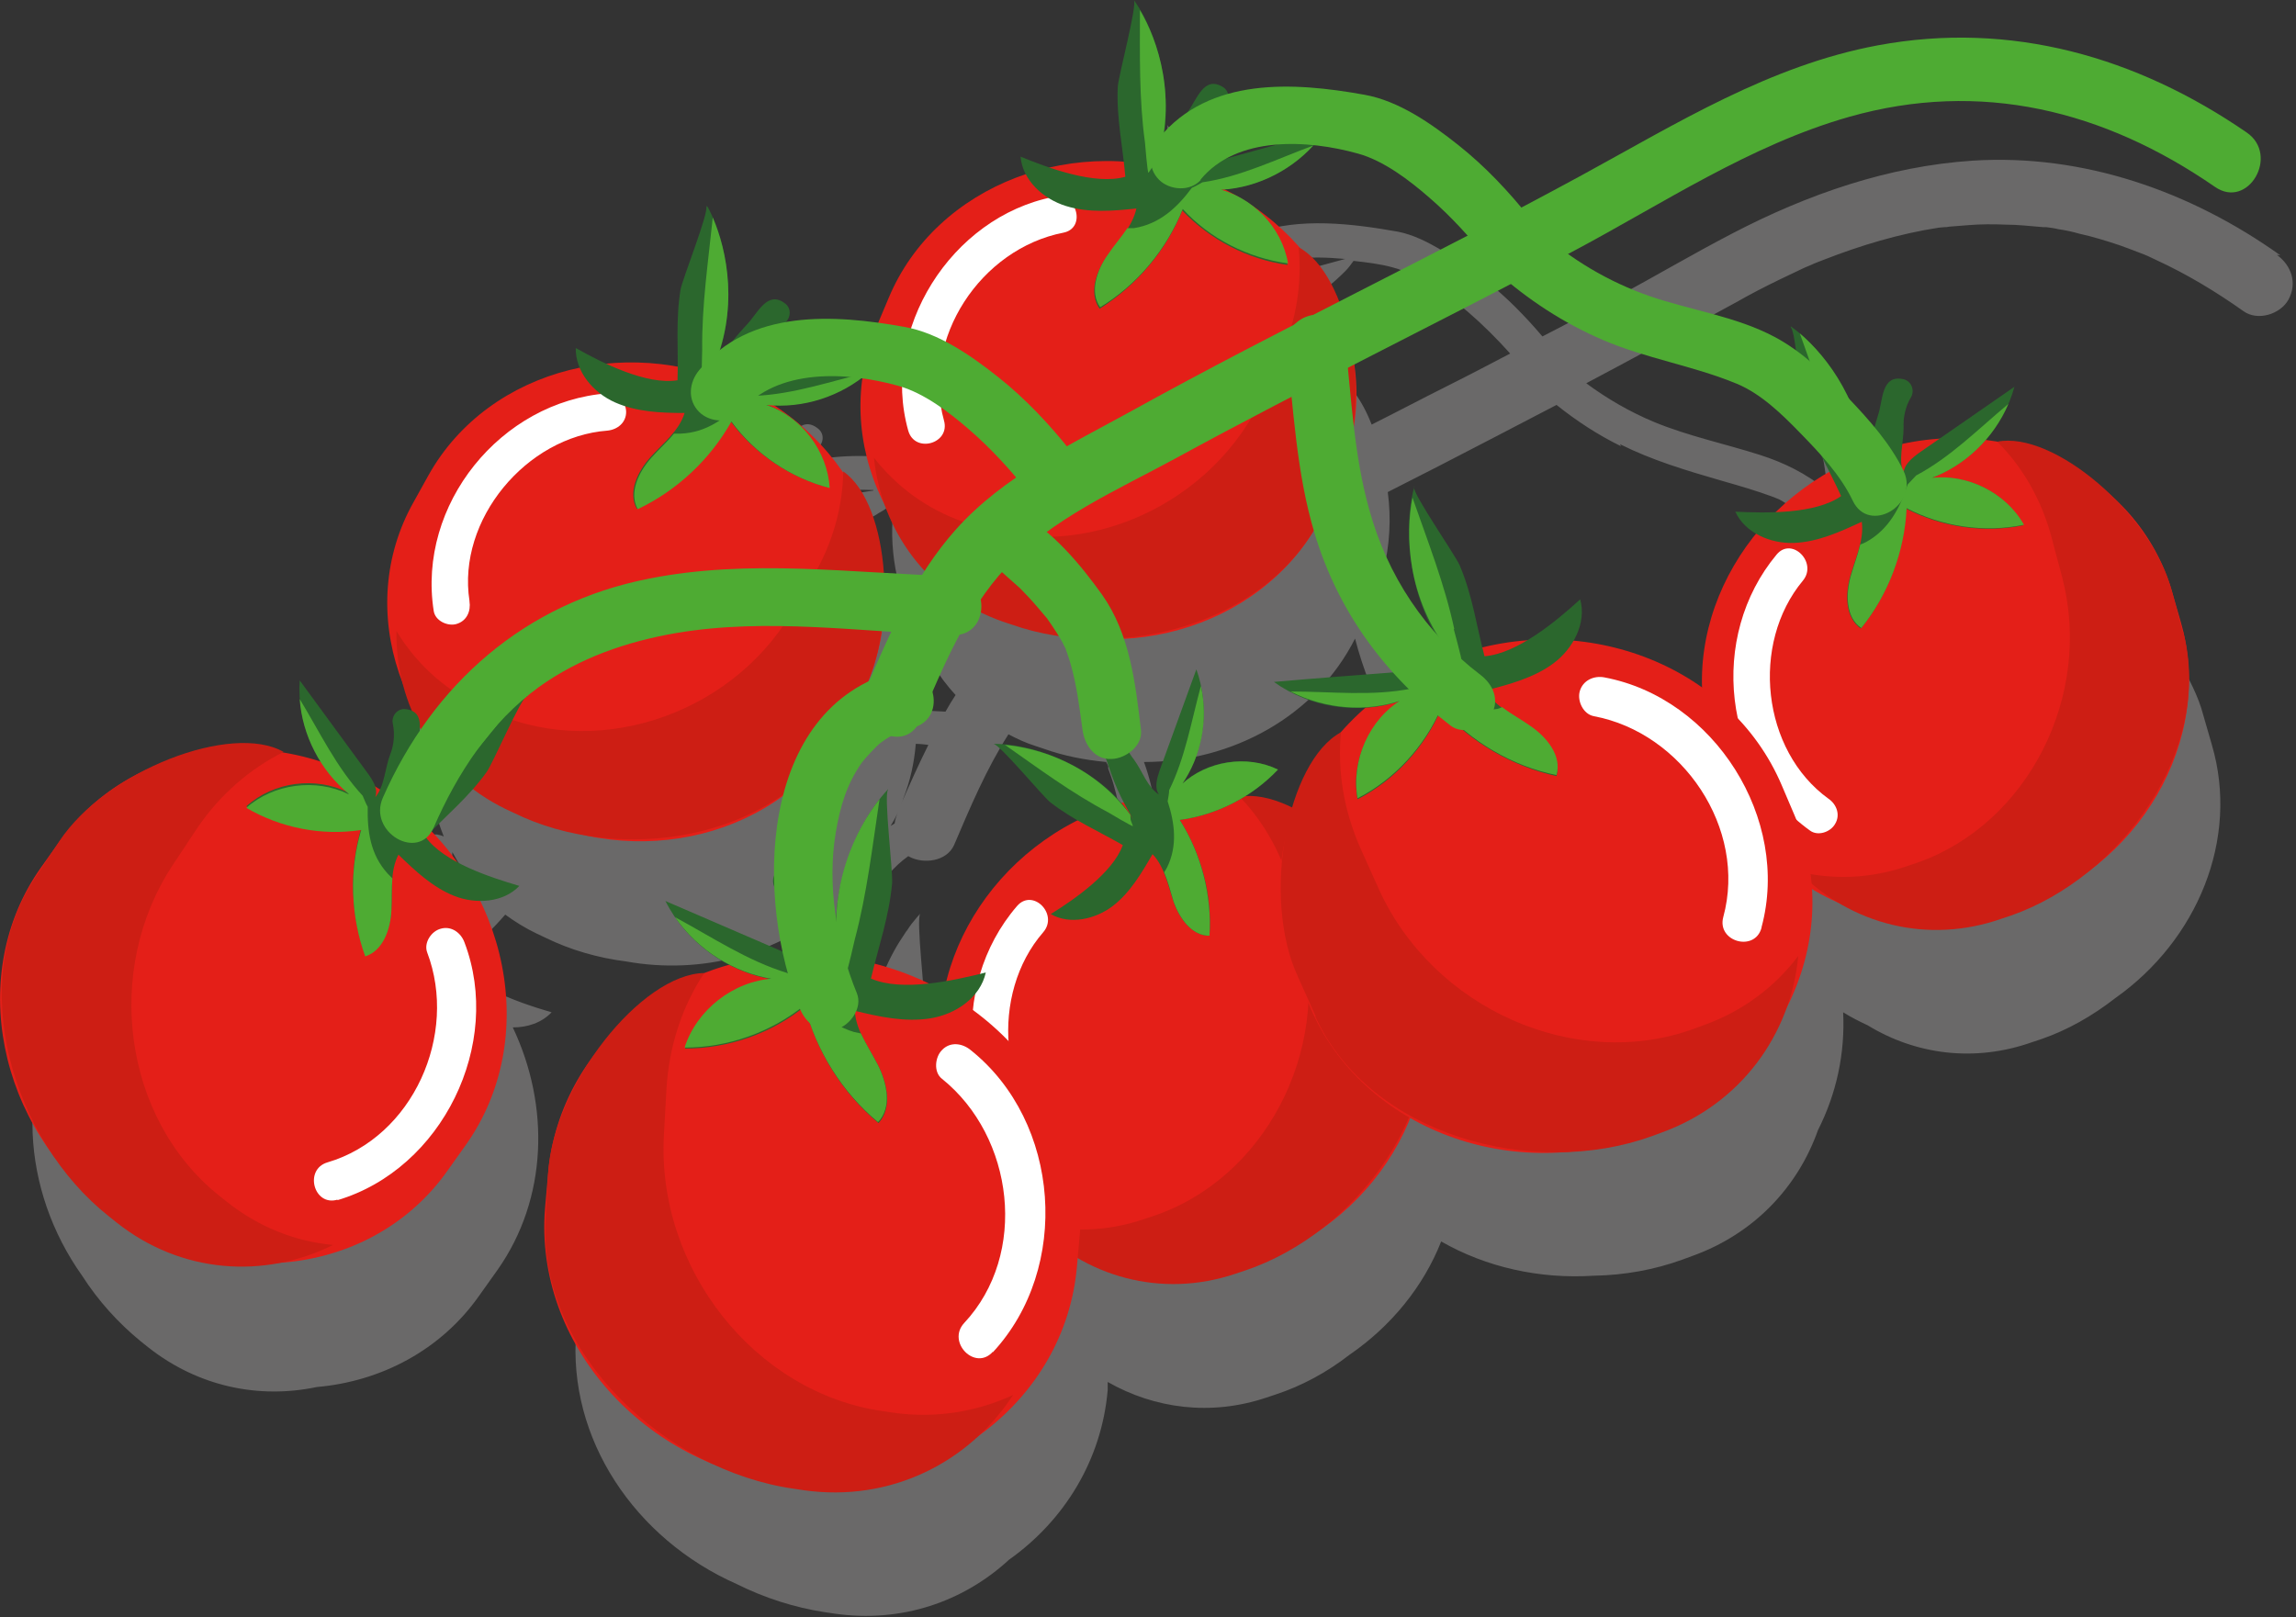 <?xml version="1.0" encoding="UTF-8"?>
<svg xmlns="http://www.w3.org/2000/svg" viewBox="0 0 45.58 32.11">
  <rect x="0" y="0" width="45.58" height="32.11" fill="#333333" stroke="none"/>
  <defs>
    <style>
      .cls-1 {
        fill: #cd1e14;
      }

      .cls-1, .cls-2, .cls-3, .cls-4, .cls-5, .cls-6 {
        stroke-width: 0px;
      }

      .cls-2 {
        fill: #b5b4b4;
        mix-blend-mode: multiply;
        opacity: .42;
      }

      .cls-3 {
        fill: #2b672d;
      }

      .cls-4 {
        fill: #e41f18;
      }

      .cls-7 {
        isolation: isolate;
      }

      .cls-5 {
        fill: #4eab33;
      }

      .cls-6 {
        fill: #fff;
      }
    </style>
  </defs>
  <g class="cls-7">
    <g id="Calque_1" data-name="Calque 1">
      <g>
        <path class="cls-2" d="M45.27,5.07c-1.78-1.27-3.91-2.02-6.11-1.88-1.68.11-3.28.67-4.76,1.44-.79.41-1.55.86-2.33,1.28-.48.26-.96.52-1.45.77-.34-.4-.72-.79-1.13-1.11-.27-.22-.56-.42-.87-.6-.27-.16-.56-.31-.87-.37-.9-.16-1.96-.29-2.84.03.01-.01.02-.02.03-.03.13-.11.13-.31-.01-.4-.38-.24-.53.25-.7.49-.35.47-.5.78-.64,1.08,0,0,0,0,0,0,0-.01.01-.03.02-.04,0,0,0,0,.01,0,0-.02.01-.04.02-.06.12-.33.17-.7.16-1.08,0-.69-.19-1.29-.4-1.71-.01-.02-.02-.04-.03-.07-.02-.05-.05-.09-.07-.13-.04-.07-.08-.14-.13-.2.07.1-.3,1.48-.32,1.7-.02.52.06,1.01.12,1.51-.49-.03-.98,0-1.45.11-.22-.07-.43-.16-.61-.23.01.13.05.25.11.36-1.22.4-2.24,1.27-2.74,2.47l-.24.57c-.02.05-.04.1-.06.15-.68-.09-1.41-.11-2.06.08.08-.12.18-.22.29-.29.14-.09.17-.29.03-.4-.35-.28-.55.19-.75.4-.4.43-.58.72-.76,1,0,0,0,0,0,0,0-.01.01-.03.02-.04,0,0,0,0,.01,0,0-.02.02-.04.03-.06.15-.31.25-.67.29-1.05.08-.69-.04-1.3-.2-1.75,0-.02-.02-.05-.03-.07-.02-.05-.04-.09-.06-.14-.03-.07-.07-.15-.1-.21.06.11-.47,1.44-.51,1.66-.08.51-.06,1.01-.06,1.52-.49-.09-.97-.11-1.45-.06-.21-.1-.41-.21-.58-.3,0,.13.02.26.07.37-1.26.26-2.37,1-3.01,2.13l-.3.54c-.62,1.11-.67,2.38-.24,3.53.05.22.12.43.2.63-.04-.02-.08-.03-.13-.04-.16-.02-.29.14-.25.3.04.19.02.41-.05.59-.08.22-.1.47-.19.68-.04-.03-.08-.05-.12-.07-.03-.08-.09-.16-.14-.24-.45-.61-.89-1.22-1.34-1.83,0,.12,0,.24,0,.35h0s0,0,0,0c.01.18.04.35.09.53,0,0,0,0,0,.01.02.08.05.16.08.24,0,0,0,.01,0,.02.03.08.07.16.11.24,0,0,0,0,0,0,.03.06.07.13.11.19-.24-.08-.48-.13-.72-.17-.59-.34-1.66-.16-2.64.31-.58.25-1.11.63-1.54,1.13-.04.05-.08.09-.12.14-.05.06-.1.13-.14.19l-.37.52c-1.17,1.66-1.03,3.93.18,5.63.32.5.72.94,1.16,1.3l.15.12c1,.79,2.21,1.03,3.35.79,1.27-.11,2.46-.73,3.22-1.81l.37-.52c.99-1.41,1.04-3.25.3-4.81.29,0,.57-.09.77-.3-.34-.1-.81-.25-1.21-.46-.16-.22-.33-.44-.53-.64.28-.28.56-.54.82-.84.19.14.4.27.63.38l.17.08c.49.24,1.04.4,1.6.47,1.5.27,3.04-.14,4.1-1.11-.19.54-.27,1.13-.28,1.71-.04,0-.08.02-.13.04-.16.07-.19.29-.07.42.11.11.18.26.23.41,0,.1.02.2.03.29.03.2.07.4.11.59-.04,0-.07,0-.11,0-.07-.04-.14-.08-.21-.11-.76-.33-1.51-.65-2.27-.98.06.12.12.23.2.33h0s0,0,0,0c.11.16.24.31.38.44,0,0,0,0,0,0,.07.06.14.13.21.18,0,0,.01,0,.02.01.07.06.15.11.23.16,0,0,0,0,0,0,.07.05.15.09.23.13-.17.05-.34.11-.51.17-.72.01-1.61.75-2.25,1.71-.35.48-.6,1.03-.74,1.62-.06.22-.09.44-.1.65l-.06.68c-.18,2.14,1.17,4.13,3.18,5.02.56.28,1.16.47,1.75.56l.2.03c1.33.19,2.56-.24,3.46-1.07,1.1-.78,1.84-1.98,1.96-3.37v-.16c.93.53,2.05.68,3.15.31l.18-.06c.52-.17,1.02-.44,1.47-.79.83-.57,1.47-1.36,1.82-2.25.89.51,1.95.75,3.03.68.61-.01,1.21-.12,1.76-.32l.19-.07c1.23-.44,2.1-1.37,2.5-2.5.37-.73.54-1.53.5-2.34.16.1.32.18.49.26.95.58,2.12.74,3.27.33l.18-.06c.52-.18,1.01-.46,1.46-.81,1.63-1.15,2.47-3.16,1.92-5.03l-.17-.59c-.05-.19-.12-.37-.21-.56-.23-.5-.55-.94-.95-1.31-.74-.74-1.66-1.24-2.31-1.12-.08-.01-.16-.03-.24-.04,0,0,0,0,0,0,0,0,0-.01.01-.02.06-.07.11-.14.16-.21,0,0,0,0,0,0,.1-.15.19-.31.26-.47,0,0,0,0,0,0h0c.05-.11.09-.22.12-.34l-1.48,1.03c-.25.02-.49.05-.74.1.01-.11.02-.22.02-.33,0-.2.04-.42.14-.59.09-.14.02-.33-.14-.37-.44-.1-.41.41-.5.69-.07.22-.11.41-.15.57-.07-.09-.14-.17-.21-.25-.03-.09-.05-.19-.09-.28-.23-.65-.61-1.15-.95-1.48-.02-.02-.04-.03-.05-.05-.04-.03-.07-.07-.11-.1-.06-.05-.12-.1-.19-.15.05.04.11.43.15.83,0,0-.01-.01-.02-.02-.41-.33-.83-.54-1.33-.7-.69-.22-1.41-.37-2.09-.65-.48-.2-.93-.46-1.35-.77,1-.53,1.99-1.07,2.98-1.61.28-.16.57-.31.86-.45.15-.07.29-.14.44-.21.08-.04.17-.07.25-.11,0,0,0,0,0,0,0,0,0,0,0,0,.06-.02.12-.05.18-.07.74-.29,1.51-.52,2.29-.64.02,0,.1-.01.11-.01.03,0,.06,0,.1-.01.13-.01.25-.02.38-.03.24-.02.49-.02.73-.01.25,0,.5.03.75.05.01,0,.02,0,.03,0,0,0,.02,0,.03,0,.08.01.16.02.24.04.14.02.28.05.42.09.27.06.53.14.8.23.14.05.27.1.4.15.16.06.15.06.32.14.61.28,1.19.63,1.74,1.02.28.2.73.06.89-.23.18-.33.06-.68-.23-.89ZM28.44,5.68c.25.15.49.33.71.52.29.25.57.53.83.82-.42.22-.84.44-1.26.65-.5.25-.99.51-1.49.76-.19-.49-.47-.88-.8-1.06-.4-.46-.9-.85-1.49-1.15.02,0,.05,0,.07,0,.01,0,.03,0,.04,0,.08-.01.16-.02.24-.04.01,0,.03,0,.04,0,.08-.02.16-.04.24-.07,0,0,.01,0,.02,0,.08-.03.16-.06.24-.1,0,0,0,0,0,0,.08-.04.16-.08.23-.12,0,0,.01,0,.02-.01.08-.04.15-.09.22-.14,0,0,0,0,0,0,.15-.11.28-.23.41-.36h0c.06-.06.11-.13.16-.2.26.03.53.06.78.13.28.07.53.24.77.39ZM22.9,18.41c-.16-.19-.36-.36-.58-.51-.53-.37-1.08-.55-1.52-.62-.02,0-.05,0-.07-.01-.05,0-.09-.01-.14-.02-.07,0-.15-.01-.22-.01.12,0,.96,1.03,1.13,1.16.17.13.35.25.53.35-1.32.67-2.27,1.86-2.6,3.19-.12.02-.25.04-.37.05-.34-.16-.69-.29-1.06-.38.14-.53.3-1.05.35-1.61.02-.24-.17-1.76-.08-1.86-.06.06-.11.13-.17.2-.03.04-.06.08-.09.13-.02.02-.03.04-.05.07-.29.42-.58,1.02-.68,1.76-.06.4-.06.8.01,1.17,0,0,0,.01,0,.02,0,0,0,0,0,0-.07-.22-.15-.45-.28-.74-.05-.36-.08-.73-.07-1.1.02-.79.19-1.68.7-2.29.12-.14.25-.26.39-.36,0,0,.01,0,.02.01.28.15.74.1.89-.23.32-.75.64-1.51,1.08-2.2.17.09.34.17.53.23l.18.06c.39.14.81.22,1.23.26.01.03.03.05.04.08,0,0,0,.01,0,.02,0,0,0,.01,0,.03.04.11.08.22.11.33.13.45.19.92.24,1.38.01.09.05.17.1.24.04.14.13.3.17.42.11.34.21.57.31.77-.02,0-.03,0-.05.01ZM17.68,16.4c.05-.08.1-.17.14-.26-.03.07-.05.14-.06.21-.03.02-.05.03-.08.05h0ZM16.15,10.52c.08,0,.16,0,.24-.01.01,0,.03,0,.04,0,.08,0,.16-.02.24-.04,0,0,.01,0,.02,0,.08-.02.17-.04.25-.07,0,0,0,0,0,0,.08-.03.16-.06.25-.09,0,0,.01,0,.02,0,.08-.03.16-.07.23-.12,0,0,0,0,0,0,.11-.06.21-.13.31-.2-.12.87.04,1.74.44,2.52.17.48.44.92.78,1.29-.07.11-.14.22-.2.33-.2-.01-.4-.02-.59-.03-.02-.98-.31-1.9-.82-2.25-.35-.5-.8-.95-1.34-1.31.02,0,.05,0,.07,0,.01,0,.03,0,.04,0ZM17.93,15.86c.14-.35.22-.72.25-1.09.08,0,.17.01.25.02-.19.38-.37.78-.54,1.17.01-.03.03-.06.04-.1ZM27.74,14.83s.07.03.1.05c.05.07.1.15.15.22.19.26.4.5.62.73-.09-.01-.19-.01-.28,0-.79.06-1.59.12-2.38.19.1.07.21.14.32.19h0s0,0,0,0c.17.09.34.16.52.21,0,0,0,0,.01,0,.09.02.18.04.26.06,0,0,.01,0,.02,0,.09.02.18.03.27.03,0,0,0,0,0,0,.09,0,.18,0,.27,0,0,0,.01,0,.02,0,.04,0,.07,0,.11,0-.18.16-.35.32-.5.5-.42.23-.76.79-.96,1.48-.32-.16-.62-.24-.9-.23.15-.09.29-.2.42-.32.07-.06.14-.13.2-.2h0c-.62-.3-1.41-.17-1.91.29.05-.08.1-.16.14-.24.01-.03.03-.06.04-.08.03-.06.05-.11.08-.17.01-.03.03-.07.04-.11.02-.05.03-.1.05-.16.01-.04.02-.08.03-.12.01-.05.02-.1.03-.16,0-.04.01-.08.02-.12,0-.05,0-.1.01-.16,0-.04,0-.08,0-.12,0-.06,0-.11,0-.17,0-.06,0-.12-.02-.18,0-.06-.02-.12-.03-.18,0,0,0,0,0,0-.02-.11-.05-.22-.09-.32-.24.67-.49,1.34-.73,2.01-.05.15-.11.33-.03.46,0,0,0,0-.01,0-.22-.17-.31-.47-.47-.69-.08-.11-.15-.24-.18-.37.06-.06.09-.14.08-.22-.07-.61-.14-1.23-.35-1.8,1.76,0,3.42-.92,4.19-2.45.16.61.39,1.2.7,1.75-.07.13,0,.3.15.36ZM26.69,5.14s.01,0,.02,0c-.66.18-1.32.36-1.98.54-.17.05-.36.11-.43.27,0,0,0,0,0,0,0-.03,0-.05,0-.08,0,0,0,0,0,0,.34-.43.85-.66,1.39-.73.33-.04.66-.03.99,0ZM17.34,9.74c-.48.07-.97.15-1.45.22-.01,0-.03,0-.04,0,.22-.11.47-.18.72-.21.25-.03.51-.03.77-.02ZM9.13,17.16c-.07.11-.14.22-.2.33,0-.04,0-.08,0-.12,0-.13.05-.3.05-.45.05.08.09.17.15.25ZM32.16,8.82c.64.32,1.31.52,2,.72.35.1.7.2,1.05.33.1.04.11.04.22.11.09.05.18.11.26.17.31.22.59.48.85.75.12.33.28.64.43.95-.39.22-.75.49-1.06.79-.29.01-.57,0-.81,0,.09.19.23.33.41.44-.71.87-1.11,1.96-1.08,3.06-.74-.52-1.62-.84-2.55-.92.15-.25.22-.55.14-.83-.28.25-.67.59-1.08.83-.29.02-.57.07-.86.14-.13-.55-.22-1.1-.45-1.64-.09-.21-.94-1.43-.91-1.56-.02.08-.04.16-.05.24,0,.05-.02.1-.02.15,0,.03,0,.05,0,.08-.06.49-.04,1.14.21,1.81.13.37.31.72.54.99.01.02.03.04.04.06,0,0,0,0,.01,0,.01.01.03.03.04.04,0,0,0,0,0,0-.22-.22-.45-.45-.87-.74-.29-.39-.54-.82-.73-1.27-.25-.6-.4-1.24-.51-1.88.03-.09.06-.19.08-.29.13-.52.16-1.06.09-1.58.34-.17.68-.35,1.02-.52.78-.4,1.56-.81,2.33-1.21.4.32.83.6,1.28.82Z"/>
        <g>
          <g>
            <g>
              <path class="cls-4" d="M20.17,12.34h0c-2.47-.96-3.72-3.59-2.77-5.85l.24-.57c.94-2.26,3.74-3.33,6.2-2.37h0c2.47.96,3.72,3.59,2.77,5.85l-.24.57c-.94,2.26-3.74,3.33-6.2,2.37Z"/>
              <path class="cls-1" d="M26.28,10.15l.33-.74c.66-1.47.17-3.97-.83-4.5.07.7-.04,1.45-.36,2.17l-.33.74c-.99,2.21-3.6,3.38-5.79,2.6l-.18-.06c-.74-.26-1.33-.71-1.77-1.27.15,1.45,1.07,2.73,2.55,3.25l.18.06c2.2.78,5.21-.04,6.2-2.25Z"/>
              <path class="cls-6" d="M18.74,8.35c-.45-1.63.73-3.41,2.37-3.73.46-.09.27-.8-.2-.71-2.03.4-3.44,2.64-2.88,4.64.13.46.84.26.71-.2h0Z"/>
            </g>
            <g>
              <path class="cls-3" d="M22.51,0c.62.88.85,2.38.4,3.36.15-.32.29-.63.67-1.14.18-.24.32-.73.7-.49.14.09.14.29.01.4-.16.13-.27.31-.33.51-.09.29-.31.57-.31.87.06-.17.26-.24.43-.29.74-.2,1.48-.41,2.22-.61-.49.7-1.32,1.15-2.18,1.16.72.15,1.32.77,1.44,1.49-.79-.11-1.54-.5-2.09-1.08-.32.8-.91,1.49-1.64,1.95-.22-.31-.07-.74.15-1.04s.5-.59.58-.95c-.47.05-.95.09-1.4-.05s-.86-.51-.9-.98c.56.23,1.48.57,2.08.4-.05-.6-.18-1.18-.15-1.79C22.21,1.48,22.58.1,22.51,0Z"/>
              <path class="cls-5" d="M24.12,3.77c.73,0,1.46-.34,1.95-.88-.73.27-1.44.62-2.2.73-.07.04-.14.08-.21.11-.29.39-.64.72-1.15.8-.04,0-.09,0-.13,0-.12.18-.27.35-.39.53-.22.31-.36.74-.15,1.04.74-.45,1.32-1.15,1.64-1.95.54.59,1.29.97,2.09,1.08-.12-.72-.72-1.34-1.44-1.49Z"/>
              <path class="cls-5" d="M22.73,2.83s.05.62.07.6c.11-.15.03-.08.16-.18.42-1.3.03-2.44-.33-3.05,0,.88-.02,1.76.1,2.63Z"/>
            </g>
          </g>
          <g>
            <g>
              <path class="cls-4" d="M10.29,16.1h0c-2.34-1.24-3.28-4-2.08-6.13l.3-.54c1.2-2.14,4.1-2.87,6.44-1.63h0c2.34,1.24,3.28,4,2.08,6.13l-.3.54c-1.2,2.14-4.1,2.87-6.44,1.63Z"/>
              <path class="cls-1" d="M16.62,14.63l.42-.7c.82-1.38.63-3.92-.3-4.57-.01.71-.21,1.43-.61,2.11l-.42.7c-1.24,2.08-3.97,2.94-6.06,1.91l-.17-.08c-.7-.34-1.24-.86-1.61-1.47-.02,1.46.75,2.84,2.16,3.53l.17.08c2.09,1.03,5.18.56,6.42-1.51Z"/>
              <path class="cls-6" d="M9.32,11.93c-.25-1.61,1.13-3.26,2.74-3.38.2-.02.37-.16.37-.37,0-.19-.17-.38-.37-.37-2.12.16-3.78,2.21-3.45,4.32.03.2.28.31.45.26.21-.06.29-.26.26-.45h0Z"/>
            </g>
            <g>
              <path class="cls-3" d="M14.05,4.11c.51.95.57,2.46,0,3.38.19-.3.36-.6.79-1.06.2-.21.4-.68.75-.4.13.1.11.3-.03.4-.17.11-.3.28-.39.46-.13.28-.38.53-.41.83.08-.16.29-.21.46-.24.76-.12,1.51-.23,2.27-.35-.56.64-1.45.99-2.3.9.7.23,1.22.91,1.26,1.65-.77-.2-1.47-.67-1.95-1.32-.41.76-1.08,1.38-1.86,1.74-.18-.33.02-.74.27-1.02s.57-.52.68-.88c-.47,0-.95-.02-1.38-.21s-.79-.61-.78-1.08c.53.3,1.41.74,2.02.64.02-.61-.04-1.19.06-1.8.04-.22.57-1.54.51-1.66Z"/>
              <path class="cls-5" d="M15.21,8.04c.73.08,1.49-.17,2.04-.65-.76.18-1.5.44-2.27.47-.08.03-.15.06-.23.09-.34.35-.72.64-1.24.66-.04,0-.09,0-.13,0-.14.17-.31.32-.45.48-.25.28-.45.69-.27,1.02.78-.37,1.44-.99,1.86-1.74.47.64,1.17,1.12,1.95,1.32-.04-.73-.56-1.42-1.26-1.65Z"/>
              <path class="cls-5" d="M13.94,6.94s-.02.63,0,.61c.13-.14.04-.08.18-.16.57-1.24.31-2.42.03-3.07-.09.87-.22,1.75-.21,2.62Z"/>
            </g>
          </g>
          <g>
            <g>
              <path class="cls-4" d="M24.74,25.13h0c-2.54.76-5.14-.55-5.78-2.91l-.16-.59c-.64-2.36.9-4.92,3.44-5.68h0c2.54-.76,5.14.55,5.78,2.91l.16.59c.64,2.36-.9,4.92-3.44,5.68Z"/>
              <path class="cls-1" d="M28.22,19.65l-.19-.79c-.38-1.56-2.3-3.24-3.42-3.04.49.51.86,1.17,1.05,1.93l.19.79c.57,2.35-.76,4.88-2.97,5.61l-.18.06c-.74.25-1.49.26-2.18.08,1.01,1.06,2.53,1.5,4.01,1l.18-.06c2.21-.74,4.08-3.23,3.51-5.58Z"/>
              <path class="cls-6" d="M21.13,22.84c-1.32-.98-1.48-3.11-.42-4.33.31-.36-.21-.88-.52-.52-1.39,1.61-1.14,4.22.57,5.49.16.12.41.02.5-.13.11-.19.03-.39-.13-.5h0Z"/>
            </g>
            <g>
              <path class="cls-3" d="M19.73,14.77c1,0,2.27.64,2.77,1.51-.16-.29-.33-.56-.51-1.12-.08-.26-.38-.63,0-.8.14-.06.3.05.31.2.01.19.09.37.21.52.17.23.26.54.5.7-.1-.14-.04-.33.01-.48.24-.67.49-1.34.73-2.01.27.75.16,1.62-.29,2.28.5-.47,1.29-.59,1.91-.29-.51.54-1.21.9-1.95,1,.43.68.65,1.5.59,2.3-.35,0-.6-.35-.71-.67s-.18-.7-.42-.95c-.22.38-.45.77-.79,1.03s-.85.38-1.23.16c.48-.3,1.23-.82,1.43-1.37-.49-.28-.99-.5-1.44-.85-.16-.13-1.01-1.16-1.13-1.16Z"/>
              <path class="cls-5" d="M23.46,15.58c.39-.56.53-1.29.38-1.96-.19.7-.31,1.42-.63,2.07,0,.07-.02.15-.03.22.14.43.2.88-.01,1.31-.02.04-.04.07-.06.1.08.19.13.39.19.59.12.33.36.67.71.67.05-.8-.16-1.62-.59-2.3.74-.1,1.44-.46,1.95-1-.62-.3-1.41-.17-1.91.29Z"/>
              <path class="cls-5" d="M22,16.13s.5.3.49.27c-.06-.17-.04-.07-.05-.22-.76-1.02-1.84-1.33-2.49-1.39.67.47,1.33.96,2.05,1.34Z"/>
            </g>
          </g>
          <g>
            <g>
              <path class="cls-4" d="M39.95,18.08h0c-2.52.8-5.15-.46-5.83-2.81l-.17-.59c-.68-2.35.82-4.93,3.34-5.74h0c2.52-.8,5.15.46,5.83,2.81l.17.59c.68,2.35-.82,4.93-3.34,5.74Z"/>
              <path class="cls-1" d="M43.33,12.54l-.21-.79c-.41-1.56-2.36-3.2-3.47-2.98.5.5.88,1.15,1.08,1.91l.21.79c.61,2.34-.68,4.89-2.88,5.66l-.18.06c-.74.26-1.48.28-2.17.12,1.03,1.04,2.55,1.45,4.03.93l.18-.06c2.2-.77,4.03-3.3,3.42-5.64Z"/>
              <path class="cls-6" d="M36.3,15.86c-1.33-.96-1.55-3.08-.51-4.33.3-.36-.22-.88-.52-.52-1.36,1.63-1.08,4.23.66,5.48.16.12.41.03.5-.13.11-.18.03-.39-.13-.5h0Z"/>
            </g>
            <g>
              <path class="cls-3" d="M35.55,6.48c.88.63,1.59,1.96,1.49,3.04.03-.35.06-.7.25-1.3.09-.28.06-.79.5-.69.16.04.23.23.14.37-.1.17-.15.38-.14.59,0,.31-.11.64,0,.92,0-.18.16-.31.31-.42.63-.44,1.26-.87,1.89-1.31-.22.82-.87,1.52-1.67,1.82.73-.1,1.5.28,1.85.93-.78.16-1.62.04-2.33-.33-.04.86-.36,1.71-.9,2.38-.31-.22-.31-.67-.21-1.03s.28-.72.23-1.09c-.43.2-.87.4-1.34.42s-.98-.2-1.17-.62c.61.03,1.59.05,2.1-.31-.25-.55-.56-1.05-.73-1.64-.06-.21-.17-1.64-.27-1.71Z"/>
              <path class="cls-5" d="M38.32,9.5c.69-.25,1.26-.8,1.55-1.48-.6.5-1.15,1.06-1.83,1.42-.06.06-.11.12-.17.18-.15.46-.37.89-.82,1.14-.04.02-.08.04-.12.05-.05.21-.13.42-.19.63-.1.36-.1.82.21,1.03.54-.67.86-1.52.9-2.38.71.37,1.54.49,2.33.33-.36-.64-1.13-1.02-1.85-.93Z"/>
              <path class="cls-5" d="M36.7,9.07s.26.57.26.55c.05-.18,0-.09.09-.23-.04-1.36-.78-2.31-1.32-2.77.3.83.57,1.67.96,2.45Z"/>
            </g>
          </g>
          <g>
            <g>
              <path class="cls-4" d="M32.69,22.5h0c2.65-1.05,3.97-3.88,2.94-6.3l-.26-.61c-1.03-2.42-4.04-3.55-6.68-2.5h0c-2.65,1.05-3.97,3.88-2.94,6.3l.26.61c1.03,2.42,4.04,3.55,6.68,2.5Z"/>
              <path class="cls-1" d="M26.12,20.18l-.36-.8c-.72-1.57-.21-4.26.86-4.84-.07.76.05,1.55.4,2.33l.36.8c1.08,2.36,3.89,3.61,6.24,2.76l.19-.07c.79-.28,1.43-.77,1.89-1.38-.15,1.56-1.14,2.94-2.72,3.51l-.19.07c-2.35.85-5.6-.01-6.68-2.38Z"/>
              <path class="cls-6" d="M34.97,18.41c.58-2.15-.94-4.55-3.12-4.96-.21-.04-.43.06-.49.28-.05.19.07.45.28.49,1.76.33,3.05,2.23,2.57,3.99-.13.49.63.7.76.21h0Z"/>
            </g>
            <g>
              <path class="cls-3" d="M28.08,9.65c-.29,1.08,0,2.63.79,3.43-.26-.26-.51-.52-1.05-.88-.25-.17-.57-.6-.86-.23-.11.14-.04.33.13.39.2.07.37.21.5.38.19.25.5.44.61.74-.12-.15-.34-.14-.53-.13-.79.06-1.59.12-2.38.19.72.52,1.7.66,2.54.37-.65.4-1.02,1.21-.88,1.96.74-.38,1.33-1.03,1.66-1.79.6.67,1.42,1.14,2.29,1.33.1-.38-.19-.74-.51-.97s-.7-.4-.9-.73c.47-.12.96-.25,1.35-.54s.66-.8.53-1.27c-.47.43-1.25,1.08-1.9,1.13-.16-.61-.24-1.21-.49-1.8-.09-.21-.94-1.43-.91-1.56Z"/>
              <path class="cls-5" d="M27.84,13.9c-.72.25-1.54.18-2.22-.17.81,0,1.62.1,2.41-.06.08.01.17.02.25.03.43.28.88.48,1.41.38.04,0,.09-.02.13-.04.18.14.39.25.57.38.32.22.62.59.51.97-.88-.18-1.69-.66-2.29-1.33-.33.76-.92,1.41-1.66,1.79-.13-.75.23-1.57.88-1.96Z"/>
              <path class="cls-5" d="M28.86,12.49s.17.63.15.61c-.16-.11-.06-.07-.22-.12-.87-1.12-.89-2.37-.75-3.1.3.86.64,1.72.83,2.61Z"/>
            </g>
          </g>
          <g>
            <g>
              <path class="cls-4" d="M2.16,24.04h0c2.22,1.66,5.24,1.3,6.72-.79l.37-.52c1.48-2.09.87-5.16-1.35-6.81h0c-2.22-1.66-5.24-1.3-6.72.79l-.37.52c-1.48,2.09-.87,5.16,1.35,6.81Z"/>
              <path class="cls-1" d="M.71,17.41l.47-.71c.93-1.4,3.42-2.36,4.45-1.77-.66.33-1.26.84-1.72,1.52l-.47.71c-1.4,2.1-.99,5.06.91,6.58l.15.12c.64.51,1.37.79,2.11.86-1.37.68-3.02.57-4.3-.45l-.15-.12c-1.91-1.51-2.86-4.64-1.45-6.74Z"/>
              <path class="cls-6" d="M6.7,23.83c2.08-.62,3.29-3.1,2.52-5.12-.07-.19-.26-.33-.47-.27-.19.05-.34.28-.27.47.62,1.63-.28,3.67-1.98,4.17-.47.14-.27.88.2.74h0Z"/>
            </g>
            <g>
              <path class="cls-3" d="M10.47,13.83c-1.02.3-2.12,1.32-2.37,2.35.08-.34.17-.67.19-1.29,0-.29.2-.76-.24-.81-.16-.02-.29.14-.25.3.04.19.02.41-.05.59-.11.28-.11.63-.3.86.06-.17-.05-.34-.16-.49-.45-.61-.89-1.22-1.34-1.83-.06.84.32,1.7.97,2.23-.65-.33-1.49-.22-2.03.27.68.4,1.5.56,2.28.44-.24.82-.21,1.71.08,2.51.35-.1.5-.53.52-.9s-.03-.76.14-1.09c.33.32.68.65,1.11.82s.98.13,1.29-.2c-.58-.17-1.5-.47-1.86-.97.41-.43.86-.8,1.21-1.29.13-.18.68-1.47.8-1.51Z"/>
              <path class="cls-5" d="M6.92,15.76c-.56-.46-.92-1.16-.97-1.88.4.66.73,1.36,1.25,1.92.03.07.06.15.1.22-.01.48.05.95.4,1.33.03.03.06.06.09.09-.02.21-.01.44-.02.65-.02.37-.17.79-.52.9-.29-.8-.32-1.7-.08-2.51-.78.12-1.6-.04-2.28-.44.54-.48,1.38-.59,2.03-.27Z"/>
              <path class="cls-5" d="M8.57,15.88s-.42.45-.42.42c0-.19.02-.08-.01-.24.47-1.26,1.47-1.9,2.12-2.15-.55.67-1.07,1.37-1.69,1.97Z"/>
            </g>
          </g>
          <path class="cls-5" d="M18.27,14.29c.46-1.06.91-2.17,1.7-3.02.9-.97,2.23-1.55,3.37-2.17,2.6-1.42,5.26-2.71,7.87-4.1,1.79-.95,3.53-2.12,5.5-2.68,2.61-.74,5.06-.13,7.26,1.39.66.46,1.29-.63.63-1.08-2.18-1.5-4.68-2.22-7.32-1.73-2.15.4-3.99,1.55-5.88,2.58-2.94,1.6-5.97,3.04-8.9,4.66-1.23.68-2.58,1.31-3.53,2.38-.81.91-1.3,2.04-1.78,3.15-.32.73.76,1.37,1.08.63h0Z"/>
          <path class="cls-5" d="M25.53,6.84c.15,1.26.2,2.54.57,3.76.47,1.56,1.41,2.82,2.7,3.81.25.19.65.04.8-.21.18-.3.04-.61-.21-.8-1.09-.83-1.85-1.97-2.21-3.29-.3-1.07-.35-2.18-.47-3.28-.04-.31-.24-.58-.58-.58-.29,0-.62.27-.58.58h0Z"/>
          <path class="cls-5" d="M29.69,5.38c.64.57,1.34,1.03,2.13,1.37.86.37,1.79.51,2.66.87.48.2.89.6,1.25.97.39.4.8.83,1.05,1.35.32.68,1.33.09,1.01-.59-.26-.54-.69-1.02-1.09-1.44-.43-.45-.92-.93-1.47-1.22-.77-.41-1.67-.53-2.48-.81s-1.57-.73-2.21-1.31c-.56-.5-1.39.33-.83.83h0Z"/>
          <path class="cls-5" d="M18.92,11.44c-2.02-.06-4.04-.35-6.04.05-2.45.48-4.28,2.08-5.28,4.35-.3.68.71,1.28,1.01.59.47-1.08,1.13-2.09,2.09-2.79.81-.58,1.74-.9,2.72-1.07,1.82-.31,3.67-.02,5.5.04.75.02.75-1.15,0-1.17h0Z"/>
          <path class="cls-5" d="M19.66,11.21c.05.03.1.06.15.09.03.02.05.04.08.06.06.04-.08-.07,0,0,.12.11.24.21.36.32.12.12.24.25.35.38.06.07.11.13.17.2.11.13-.06-.09.03.04.02.03.05.07.07.1.08.12.16.24.23.37.01.03.03.06.04.08.05.1-.04-.13,0-.01s.08.22.11.33c.13.45.18.89.24,1.32.04.3.24.6.58.58.28-.01.62-.26.58-.58-.11-.93-.22-1.9-.77-2.68-.43-.6-.97-1.25-1.63-1.62-.28-.15-.64-.07-.8.21s-.07.65.21.8h0Z"/>
          <g>
            <g>
              <path class="cls-4" d="M15.69,29.46h0c2.9.32,5.46-1.63,5.69-4.32l.06-.68c.22-2.69-1.97-5.15-4.87-5.47h0c-2.9-.32-5.46,1.63-5.69,4.32l-.06.68c-.22,2.69,1.97,5.15,4.87,5.47Z"/>
              <path class="cls-1" d="M10.83,24.21l.05-.9c.1-1.77,1.85-3.97,3.1-3.99-.43.65-.7,1.44-.75,2.31l-.05.9c-.15,2.66,1.81,5.13,4.35,5.49l.2.03c.85.12,1.66-.02,2.38-.35-.88,1.35-2.44,2.13-4.15,1.89l-.2-.03c-2.54-.36-5.08-2.69-4.93-5.35Z"/>
              <path class="cls-6" d="M19.71,26.85c1.55-1.67,1.35-4.57-.44-6-.17-.14-.41-.17-.57,0-.14.14-.17.44,0,.57,1.43,1.15,1.72,3.48.44,4.85-.35.38.22.96.57.57h0Z"/>
            </g>
            <g>
              <path class="cls-3" d="M17.63,15.67c-.79.85-1.26,2.41-.93,3.52-.11-.36-.21-.72-.54-1.31-.15-.28-.23-.82-.67-.62-.16.07-.19.29-.07.42.15.16.24.37.28.59.06.32.25.65.2.97-.04-.19-.24-.29-.42-.37-.76-.33-1.51-.65-2.27-.98.41.82,1.24,1.42,2.15,1.56-.79.05-1.52.62-1.76,1.37.86,0,1.72-.3,2.38-.84.23.9.74,1.72,1.46,2.32.27-.29.18-.77,0-1.13s-.45-.7-.47-1.1c.49.12,1,.23,1.5.15s.99-.41,1.1-.91c-.64.16-1.66.39-2.28.12.15-.63.36-1.23.42-1.89.02-.24-.17-1.76-.08-1.86Z"/>
              <path class="cls-5" d="M15.35,19.44c-.78-.12-1.5-.58-1.95-1.23.74.4,1.44.87,2.23,1.11.07.05.14.1.21.15.26.46.58.86,1.11,1.02.05.01.09.02.14.03.1.21.23.42.34.63.18.36.28.84,0,1.13-.71-.59-1.23-1.42-1.46-2.32-.67.54-1.52.84-2.38.84.24-.75.97-1.32,1.76-1.37Z"/>
              <path class="cls-5" d="M16.97,18.65s-.15.66-.16.63c-.1-.18-.02-.09-.15-.22-.25-1.44.33-2.6.8-3.19-.14.93-.25,1.88-.49,2.78Z"/>
            </g>
          </g>
          <path class="cls-5" d="M17.01,19.72c-.41-1-.59-2.16-.42-3.18.09-.54.22-.97.52-1.4.06-.08.29-.33.37-.39.23-.17.38-.23.64-.3.73-.19.42-1.32-.31-1.13-2.78.73-2.82,4.55-1.93,6.71.12.29.39.5.72.41.28-.08.53-.43.41-.72h0Z"/>
          <path class="cls-5" d="M23.83,3.57c.72-.88,2.13-.8,3.13-.52.51.14,1.02.53,1.41.87.43.37.82.8,1.18,1.25.2.25.62.2.83,0,.24-.24.2-.58,0-.83-.42-.53-.9-1.04-1.43-1.46s-1.18-.88-1.87-1c-1.39-.25-3.07-.36-4.07.86-.2.24-.24.59,0,.83.21.21.62.24.83,0h0Z"/>
          <path class="cls-5" d="M14.7,8.18c.72-.88,2.13-.8,3.13-.52.51.14,1.02.53,1.41.87.43.37.82.8,1.18,1.25.2.25.62.2.83,0,.24-.24.2-.58,0-.83-.42-.53-.9-1.04-1.43-1.46s-1.18-.88-1.87-1c-1.39-.25-3.07-.36-4.07.86-.2.24-.24.59,0,.83.21.21.62.24.83,0h0Z"/>
        </g>
      </g>
    </g>
  </g>
</svg>